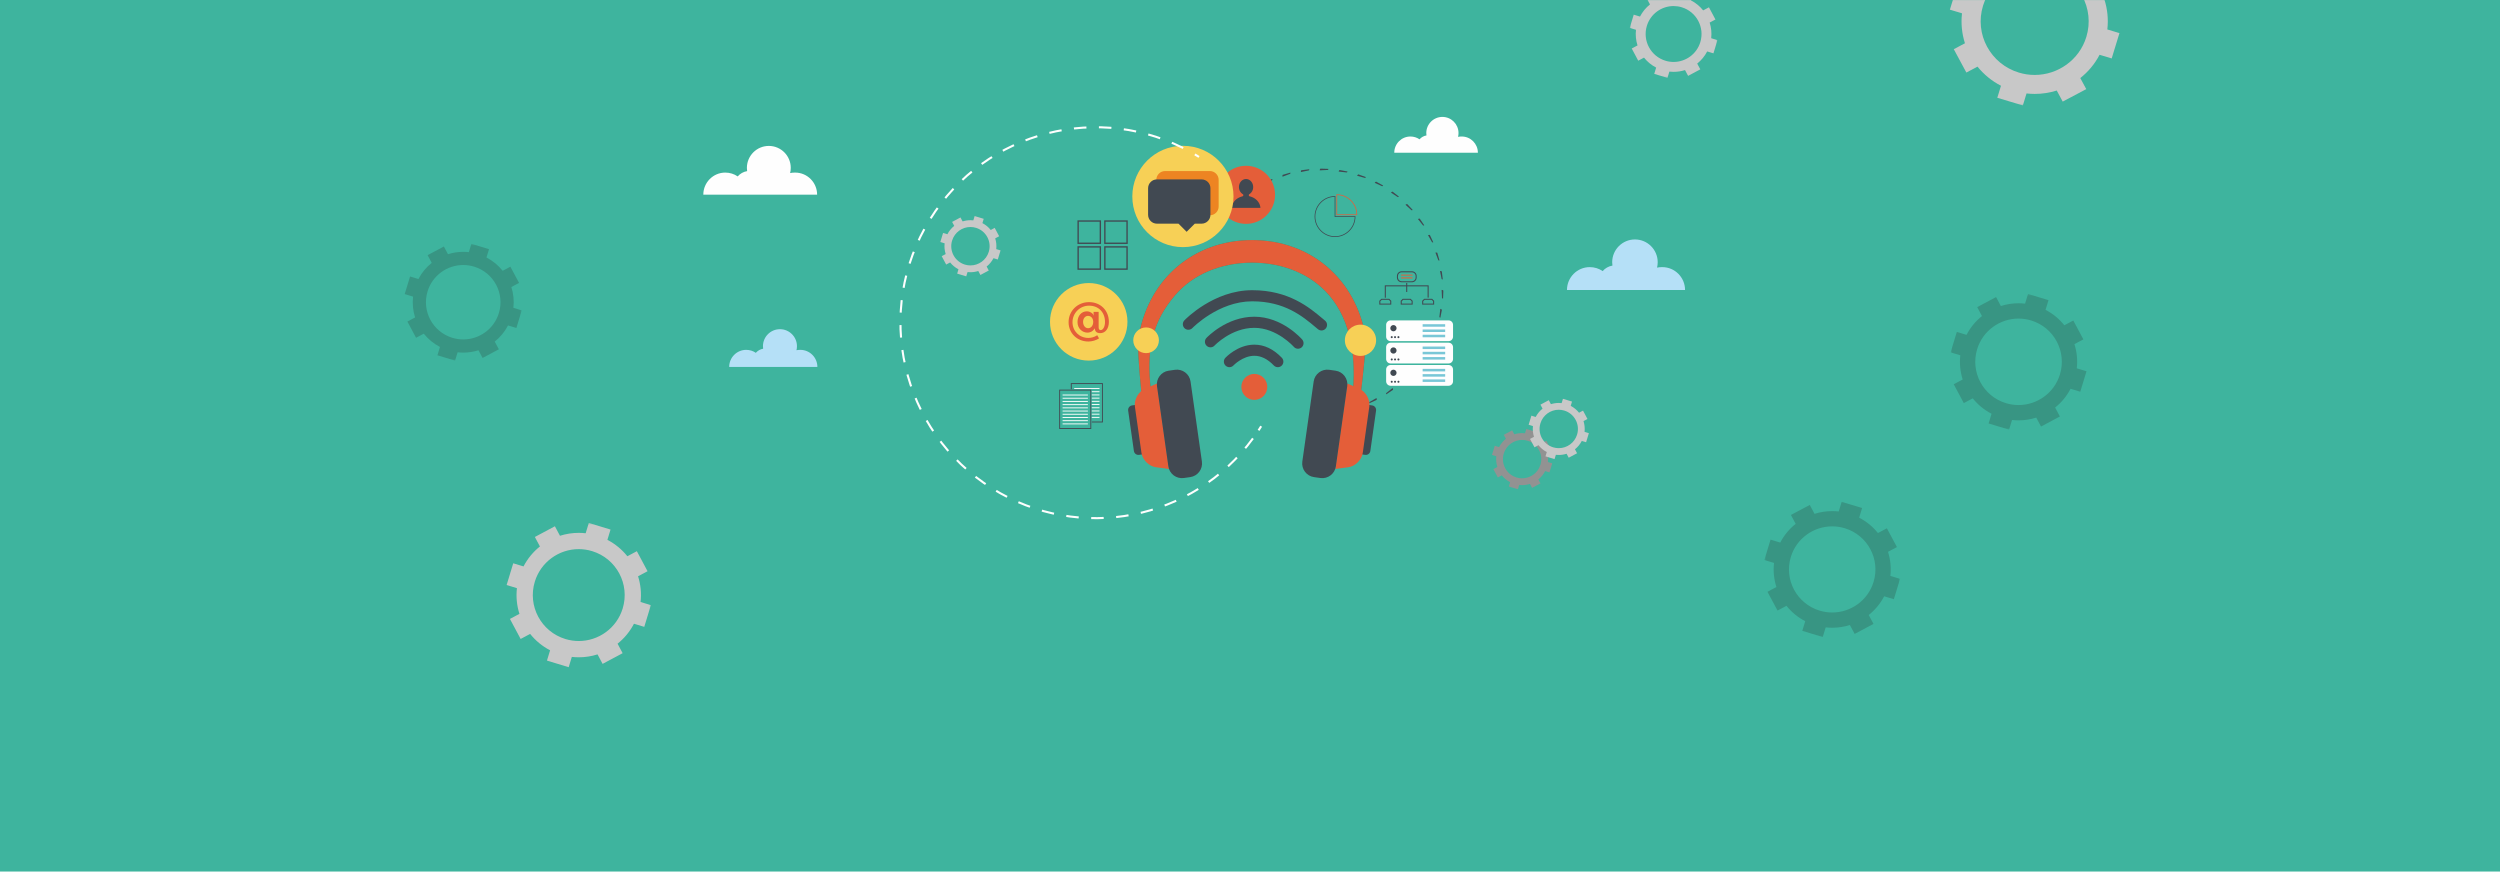 <?xml version="1.0" encoding="UTF-8"?>
<svg width="1440px" height="502px" viewBox="0 0 1440 502" version="1.1" xmlns="http://www.w3.org/2000/svg" xmlns:xlink="http://www.w3.org/1999/xlink" style="background: #FFFFFF;">
    <!-- Generator: Sketch 45.2 (43514) - http://www.bohemiancoding.com/sketch -->
    <title>Team - header</title>
    <desc>Created with Sketch.</desc>
    <defs>
        <polygon id="path-1" points="143.835 61.751 143.835 0.317 0.492 0.317 0.492 61.751 143.835 61.751"></polygon>
        <polygon id="path-3" points="51.26 0.455 0.714 0.455 0.714 45.861 51.26 45.861 51.26 0.455"></polygon>
        <polygon id="path-5" points="97.902 97.771 0.08 97.771 0.08 0.218 97.902 0.218"></polygon>
        <polygon id="path-7" points="0.119 0.435 0.119 67.731 81.53 67.731 81.53 0.435"></polygon>
        <polygon id="path-9" points="0.673 0.506 0.673 78.687 90.455 78.687 90.455 0.506"></polygon>
        <polygon id="path-11" points="0.258 77.931 78.438 77.931 78.438 0.05 0.258 0.05 0.258 77.931"></polygon>
    </defs>
    <g id="Page-1" stroke="none" stroke-width="1" fill="none" fill-rule="evenodd">
        <g id="Team---header">
            <g id="Header" transform="translate(0, -138)">
                <g id="Header-BG">
                    <rect id="Rectangle-Copy" fill="#3EB49E" x="0" y="137.558" width="1440" height="502.442"></rect>
                    <g id="Group-23" transform="translate(219, 137)">
                        <g id="Group-10" transform="translate(875, 0)">
                            <mask id="mask-2" fill="white">
                                <use xlink:href="#path-1"></use>
                            </mask>
                            <g id="Clip-9"></g>
                            <path d="M23.043,-477.407 L23.043,-477.407 L19.61,-483.784 L33.176,-490.968 L36.612,-484.588 C40.678,-485.869 44.963,-486.544 49.329,-486.541 L49.329,-475.615 C35.987,-475.622 23.651,-467.047 19.57,-453.734 C14.574,-437.437 23.846,-420.205 40.28,-415.251 C43.291,-414.344 46.334,-413.912 49.329,-413.912 L49.329,-402.984 C47.774,-402.986 46.206,-403.071 44.639,-403.251 L42.519,-396.33 L27.804,-400.769 L29.924,-407.686 C24.586,-410.426 20.023,-414.207 16.414,-418.693 L9.98,-415.293 L2.738,-428.747 L9.168,-432.154 C7.415,-437.622 6.794,-443.489 7.469,-449.412 L0.492,-451.516 L4.966,-466.109 L11.941,-464.006 C14.706,-469.298 18.513,-473.829 23.043,-477.407 L23.043,-477.407 Z M77.971,-28.461 C79.523,-28.461 81.089,-28.371 82.656,-28.196 L84.778,-35.117 L99.493,-30.678 L97.372,-23.759 C102.709,-21.022 107.276,-17.238 110.885,-12.751 L117.315,-16.154 L124.556,-2.7 L118.127,0.704 C119.877,6.178 120.503,12.042 119.828,17.966 L126.804,20.069 L122.331,34.663 L115.355,32.559 C112.591,37.856 108.78,42.381 104.254,45.961 L107.685,52.34 L94.118,59.521 L90.686,53.142 C86.618,54.424 82.334,55.101 77.971,55.097 L77.971,44.168 C91.31,44.174 103.648,35.6 107.726,22.288 C112.723,5.988 103.452,-11.241 87.016,-16.197 C84.005,-17.105 80.961,-17.535 77.971,-17.535 L77.971,-28.461 Z M51.684,-19.327 L51.684,-19.327 L48.252,-25.703 L61.818,-32.888 L65.254,-26.508 C69.32,-27.789 73.605,-28.463 77.971,-28.461 L77.971,-17.535 C64.629,-17.542 52.293,-8.967 48.212,4.347 C43.216,20.643 52.488,37.875 68.923,42.829 C71.933,43.736 74.976,44.168 77.971,44.168 L77.971,55.097 C76.416,55.095 74.848,55.009 73.281,54.829 L71.161,61.751 L56.446,57.311 L58.566,50.395 C53.228,47.654 48.665,43.873 45.056,39.387 L38.622,42.788 L31.38,29.333 L37.81,25.925 C36.058,20.458 35.436,14.591 36.111,8.668 L29.134,6.564 L33.608,-8.029 L40.583,-5.926 C43.348,-11.218 47.155,-15.748 51.684,-19.327 L51.684,-19.327 Z" id="Fill-8" fill="#C8C8C8" mask="url(#mask-2)"></path>
                        </g>
                        <g id="Group-13" transform="translate(719, 0)">
                            <mask id="mask-4" fill="white">
                                <use xlink:href="#path-3"></use>
                            </mask>
                            <g id="Clip-12"></g>
                            <path d="M25.986,-1.216 C26.791,-1.214 27.601,-1.169 28.411,-1.076 L29.511,-4.687 L37.126,-2.373 L36.029,1.237 C38.789,2.666 41.155,4.641 43.022,6.983 L46.35,5.208 L50.097,12.228 L46.769,14.004 C47.676,16.86 48,19.919 47.652,23.012 L51.26,24.11 L48.944,31.725 L45.337,30.625 C43.904,33.39 41.933,35.751 39.591,37.621 L41.367,40.95 L34.345,44.696 L32.569,41.368 C30.463,42.036 28.246,42.389 25.986,42.387 L25.986,36.686 C32.891,36.688 39.277,32.214 41.389,25.268 C43.973,16.763 39.175,7.772 30.67,5.185 C29.112,4.71 27.537,4.485 25.986,4.485 L25.986,-1.216 Z M12.385,3.552 L12.385,3.552 L10.609,0.225 L17.628,-3.524 L19.407,-0.196 C21.513,-0.864 23.728,-1.216 25.986,-1.216 L25.986,4.485 C19.085,4.485 12.701,8.956 10.587,15.905 C8.003,24.41 12.8,33.4 21.306,35.986 C22.865,36.459 24.439,36.685 25.986,36.686 L25.986,42.387 C25.182,42.387 24.374,42.34 23.561,42.249 L22.462,45.861 L14.847,43.544 L15.947,39.933 C13.184,38.503 10.821,36.532 8.954,34.189 L5.623,35.966 L1.878,28.943 L5.204,27.167 C4.297,24.312 3.976,21.251 4.324,18.159 L0.714,17.062 L3.029,9.445 L6.639,10.543 C8.069,7.782 10.04,5.421 12.385,3.552 L12.385,3.552 Z" id="Fill-11" fill="#C8C8C8" mask="url(#mask-4)"></path>
                        </g>
                        <g id="Group-16" transform="translate(58, 302)">
                            <mask id="mask-6" fill="white">
                                <use xlink:href="#path-5"></use>
                            </mask>
                            <g id="Clip-15"></g>
                            <path d="M56.36,5.927 C57.68,5.927 59.011,6.002 60.346,6.153 L62.151,0.218 L74.669,4.025 L72.864,9.959 C77.405,12.308 81.29,15.553 84.359,19.402 L89.83,16.482 L95.99,28.025 L90.521,30.944 C92.009,35.638 92.542,40.668 91.968,45.749 L97.902,47.554 L94.096,60.072 L88.163,58.268 C85.811,62.813 82.569,66.695 78.719,69.766 L81.638,75.238 L70.096,81.396 L67.177,75.924 C63.717,77.024 60.072,77.603 56.36,77.6 L56.36,68.227 C67.708,68.234 78.203,60.877 81.673,49.458 C85.924,35.475 78.036,20.697 64.055,16.447 C61.492,15.668 58.903,15.299 56.36,15.299 L56.36,5.927 Z M33.999,13.762 L33.999,13.762 L31.078,8.292 L42.619,2.13 L45.542,7.602 C49.001,6.502 52.646,5.925 56.36,5.927 L56.36,15.299 C45.01,15.292 34.517,22.649 31.045,34.068 C26.794,48.048 34.682,62.829 48.663,67.076 C51.224,67.855 53.813,68.227 56.36,68.227 L56.36,77.6 C55.037,77.597 53.704,77.523 52.37,77.373 L50.567,83.306 L38.049,79.501 L39.852,73.568 C35.312,71.218 31.43,67.974 28.36,64.127 L22.885,67.041 L16.725,55.501 L22.195,52.579 C20.705,47.889 20.176,42.856 20.75,37.777 L14.815,35.972 L18.621,23.454 L24.555,25.255 C26.906,20.716 30.145,16.831 33.999,13.762 L33.999,13.762 Z" id="Fill-14" fill="#C8C8C8" mask="url(#mask-6)"></path>
                        </g>
                        <g id="Group-19" transform="translate(0, 141)">
                            <mask id="mask-8" fill="white">
                                <use xlink:href="#path-7"></use>
                            </mask>
                            <g id="Clip-18"></g>
                            <path d="M47.819,5.059 C48.891,5.059 49.97,5.12 51.054,5.242 L52.518,0.435 L62.677,3.518 L61.212,8.325 C64.897,10.228 68.05,12.856 70.541,15.973 L74.98,13.608 L79.979,22.957 L75.541,25.321 C76.749,29.123 77.181,33.197 76.715,37.312 L81.53,38.774 L78.442,48.912 L73.627,47.451 C71.719,51.132 69.088,54.276 65.964,56.764 L68.332,61.196 L58.966,66.183 L56.597,61.751 C53.79,62.642 50.832,63.112 47.819,63.109 L47.819,55.517 C57.028,55.523 65.545,49.564 68.361,40.316 C71.811,28.99 65.409,17.022 54.064,13.579 C51.984,12.948 49.883,12.649 47.819,12.649 L47.819,5.059 Z M29.673,11.405 L29.673,11.405 L27.303,6.974 L36.668,1.984 L39.041,6.416 C41.848,5.525 44.805,5.058 47.819,5.059 L47.819,12.649 C38.609,12.644 30.094,18.603 27.276,27.851 C23.827,39.174 30.227,51.145 41.573,54.586 C43.652,55.217 45.752,55.517 47.819,55.517 L47.819,63.109 C46.746,63.106 45.664,63.047 44.582,62.925 L43.119,67.731 L32.96,64.649 L34.423,59.843 C30.739,57.94 27.588,55.312 25.098,52.197 L20.654,54.556 L15.656,45.21 L20.095,42.844 C18.885,39.045 18.456,34.969 18.922,30.855 L14.105,29.393 L17.194,19.255 L22.01,20.713 C23.918,17.037 26.547,13.891 29.673,11.405 L29.673,11.405 Z" id="Fill-17" fill="#389583" mask="url(#mask-8)"></path>
                        </g>
                        <g id="Group-19-Copy" transform="translate(949.5, 209.5) rotate(-180) translate(-949.5, -209.5) translate(904, 170)">
                            <mask id="mask-10" fill="white">
                                <use xlink:href="#path-9"></use>
                            </mask>
                            <g id="Clip-18"></g>
                            <path d="M51.317,5.877 C52.561,5.877 53.814,5.948 55.072,6.09 L56.772,0.506 L68.567,4.087 L66.866,9.672 C71.144,11.882 74.804,14.935 77.696,18.557 L82.85,15.809 L88.654,26.67 L83.501,29.417 C84.904,33.834 85.405,38.567 84.864,43.348 L90.455,45.046 L86.87,56.824 L81.28,55.126 C79.064,59.403 76.01,63.056 72.382,65.946 L75.132,71.095 L64.258,76.889 L61.508,71.74 C58.248,72.775 54.814,73.321 51.317,73.318 L51.317,64.498 C62.008,64.504 71.896,57.582 75.166,46.838 C79.17,33.68 71.739,19.775 58.567,15.776 C56.152,15.043 53.713,14.696 51.317,14.696 L51.317,5.877 Z M30.25,13.25 L30.25,13.25 L27.499,8.102 L38.371,2.305 L41.125,7.453 C44.384,6.419 47.818,5.876 51.317,5.877 L51.317,14.696 C40.624,14.69 30.738,21.612 27.467,32.357 C23.462,45.51 30.893,59.419 44.066,63.416 C46.479,64.149 48.917,64.498 51.317,64.498 L51.317,73.318 C50.071,73.315 48.815,73.245 47.558,73.104 L45.86,78.687 L34.066,75.107 L35.764,69.523 C31.487,67.312 27.829,64.26 24.938,60.64 L19.779,63.382 L13.976,52.523 L19.13,49.774 C17.725,45.361 17.227,40.626 17.768,35.846 L12.176,34.148 L15.762,22.369 L21.353,24.064 C23.568,19.793 26.62,16.138 30.25,13.25 L30.25,13.25 Z" id="Fill-17" fill="#389583" mask="url(#mask-10)"></path>
                        </g>
                        <g id="Group-22" transform="translate(797, 290)">
                            <mask id="mask-12" fill="white">
                                <use xlink:href="#path-11"></use>
                            </mask>
                            <g id="Clip-21"></g>
                            <path d="M39.349,5.401 C40.592,5.401 41.844,5.472 43.1,5.613 L44.798,0.05 L56.577,3.618 L54.879,9.181 C59.151,11.382 62.807,14.424 65.695,18.032 L70.843,15.294 L76.639,26.114 L71.493,28.85 C72.894,33.25 73.394,37.965 72.854,42.727 L78.438,44.419 L74.857,56.152 L69.274,54.461 C67.062,58.721 64.011,62.36 60.388,65.239 L63.135,70.368 L52.275,76.14 L49.528,71.011 C46.272,72.041 42.843,72.585 39.349,72.582 L39.349,63.796 C50.028,63.802 59.902,56.906 63.168,46.204 C67.168,33.097 59.745,19.245 46.59,15.261 C44.178,14.531 41.743,14.185 39.349,14.185 L39.349,5.401 Z M18.309,12.745 L18.309,12.745 L15.562,7.617 L26.42,1.842 L29.171,6.971 C32.426,5.94 35.855,5.4 39.349,5.401 L39.349,14.185 C28.67,14.179 18.797,21.075 15.529,31.778 C11.53,44.882 18.952,58.736 32.107,62.718 C34.517,63.448 36.953,63.796 39.349,63.796 L39.349,72.582 C38.105,72.579 36.851,72.51 35.596,72.369 L33.899,77.931 L22.121,74.364 L23.816,68.802 C19.544,66.6 15.892,63.559 13.004,59.953 L7.852,62.684 L2.056,51.868 L7.203,49.129 C5.801,44.733 5.303,40.016 5.843,35.255 L0.258,33.563 L3.84,21.829 L9.423,23.518 C11.636,19.263 14.684,15.622 18.309,12.745 L18.309,12.745 Z" id="Fill-20" fill="#389583" mask="url(#mask-12)"></path>
                        </g>
                    </g>
                    <g id="Group-168" transform="translate(405, 205)">
                        <path d="M327.838,36.15 C327.907,36.291 327.903,36.704 327.786,36.761 C326.853,37.304 325.141,38.341 323.772,39.068 C323.725,39.09 323.69,39.079 323.667,39.033 C323.564,38.819 323.502,38.092 323.619,38.034 C325.552,37.148 326.919,36.482 327.745,36.081 C327.792,36.057 327.803,36.081 327.826,36.127 L327.838,36.15 Z" id="Fill-24" fill="#414952"></path>
                        <path d="M338.273,32.519 C338.318,32.673 338.248,33.078 338.125,33.116 C337.118,33.502 335.264,34.26 333.799,34.761 C333.749,34.773 333.715,34.757 333.7,34.707 C333.631,34.482 333.684,33.751 333.81,33.713 C335.858,33.143 337.313,32.703 338.192,32.436 C338.243,32.421 338.25,32.444 338.264,32.497 L338.273,32.519 Z" id="Fill-26" fill="#414952"></path>
                        <path d="M349.149,30.584 C349.17,30.741 349.038,31.132 348.909,31.151 C347.855,31.372 345.904,31.828 344.379,32.091 C344.326,32.094 344.297,32.076 344.29,32.022 C344.256,31.789 344.424,31.073 344.555,31.059 C346.667,30.822 348.174,30.611 349.083,30.489 C349.135,30.481 349.138,30.507 349.146,30.557 L349.149,30.584 Z" id="Fill-28" fill="#414952"></path>
                        <path d="M360.17,30.37 C360.166,30.527 359.975,30.894 359.844,30.89 C358.769,30.948 356.771,31.093 355.222,31.116 C355.17,31.116 355.145,31.09 355.145,31.036 C355.15,30.802 355.427,30.121 355.557,30.125 C357.68,30.216 359.2,30.248 360.118,30.267 C360.171,30.267 360.171,30.294 360.17,30.347 L360.17,30.37 Z" id="Fill-30" fill="#414952"></path>
                        <path d="M371.14,31.881 C371.112,32.038 370.866,32.366 370.737,32.344 C369.665,32.233 367.67,32.064 366.137,31.842 C366.086,31.835 366.065,31.804 366.073,31.751 C366.115,31.522 366.493,30.894 366.622,30.917 C368.705,31.341 370.203,31.609 371.106,31.77 C371.157,31.778 371.152,31.804 371.143,31.858 L371.14,31.881 Z" id="Fill-32" fill="#414952"></path>
                        <path d="M381.705,35.101 C381.654,35.25 381.359,35.537 381.235,35.495 C380.194,35.212 378.251,34.73 376.772,34.272 C376.723,34.257 376.706,34.222 376.723,34.172 C376.802,33.95 377.273,33.392 377.396,33.433 C379.386,34.183 380.823,34.68 381.691,34.983 C381.739,35.002 381.731,35.025 381.713,35.074 L381.705,35.101 Z" id="Fill-34" fill="#414952"></path>
                        <path d="M391.637,39.947 C391.561,40.088 391.227,40.326 391.111,40.261 C390.127,39.821 388.284,39.037 386.894,38.352 C386.849,38.326 386.838,38.291 386.864,38.246 C386.975,38.035 387.529,37.56 387.645,37.622 C389.491,38.674 390.831,39.397 391.64,39.833 C391.687,39.856 391.674,39.879 391.648,39.925 L391.637,39.947 Z" id="Fill-36" fill="#414952"></path>
                        <path d="M400.687,46.3 C400.592,46.426 400.223,46.606 400.118,46.53 C399.215,45.937 397.518,44.878 396.256,43.978 C396.213,43.949 396.209,43.91 396.24,43.868 C396.383,43.68 397.004,43.298 397.11,43.375 C398.767,44.706 399.978,45.631 400.71,46.186 C400.751,46.216 400.735,46.239 400.703,46.282 L400.687,46.3 Z" id="Fill-38" fill="#414952"></path>
                        <path d="M408.628,53.981 C408.514,54.092 408.123,54.214 408.031,54.118 C407.231,53.395 405.72,52.08 404.612,50.997 C404.575,50.959 404.577,50.921 404.615,50.886 C404.785,50.722 405.459,50.439 405.548,50.535 C406.979,52.107 408.032,53.208 408.667,53.874 C408.704,53.908 408.685,53.927 408.646,53.966 L408.628,53.981 Z" id="Fill-40" fill="#414952"></path>
                        <path d="M415.281,62.817 C415.152,62.908 414.744,62.966 414.67,62.858 C413.993,62.021 412.705,60.483 411.779,59.241 C411.75,59.198 411.757,59.16 411.798,59.133 C411.994,58.995 412.703,58.823 412.777,58.929 C413.946,60.709 414.814,61.96 415.337,62.716 C415.368,62.758 415.345,62.775 415.303,62.804 L415.281,62.817 Z" id="Fill-42" fill="#414952"></path>
                        <path d="M420.464,72.584 C420.323,72.654 419.912,72.65 419.856,72.531 C419.319,71.595 418.286,69.877 417.568,68.504 C417.544,68.454 417.558,68.42 417.604,68.397 C417.818,68.293 418.545,68.233 418.602,68.351 C419.478,70.294 420.138,71.663 420.536,72.493 C420.558,72.539 420.536,72.551 420.489,72.573 L420.464,72.584 Z" id="Fill-44" fill="#414952"></path>
                        <path d="M424.047,83.046 C423.895,83.092 423.491,83.023 423.454,82.897 C423.07,81.886 422.322,80.028 421.828,78.556 C421.814,78.506 421.831,78.475 421.881,78.46 C422.107,78.39 422.836,78.448 422.873,78.574 C423.433,80.625 423.868,82.085 424.132,82.965 C424.147,83.015 424.122,83.023 424.071,83.038 L424.047,83.046 Z" id="Fill-46" fill="#414952"></path>
                        <path d="M425.935,93.954 C425.781,93.973 425.391,93.84 425.375,93.71 C425.154,92.654 424.71,90.699 424.453,89.169 C424.446,89.115 424.469,89.089 424.52,89.082 C424.755,89.047 425.465,89.22 425.483,89.349 C425.712,91.464 425.912,92.975 426.034,93.886 C426.04,93.939 426.014,93.943 425.963,93.95 L425.935,93.954 Z" id="Fill-48" fill="#414952"></path>
                        <path d="M426.104,104.989 C425.948,104.985 425.584,104.791 425.587,104.661 C425.534,103.581 425.396,101.581 425.38,100.032 C425.381,99.978 425.407,99.951 425.46,99.956 C425.697,99.959 426.371,100.238 426.37,100.369 C426.267,102.494 426.232,104.018 426.211,104.935 C426.209,104.989 426.183,104.989 426.13,104.989 L426.104,104.989 Z" id="Fill-50" fill="#414952"></path>
                        <path d="M424.549,115.967 C424.394,115.936 424.067,115.691 424.09,115.561 C424.205,114.486 424.382,112.49 424.609,110.956 C424.618,110.906 424.649,110.883 424.699,110.894 C424.932,110.937 425.556,111.315 425.533,111.445 C425.1,113.53 424.826,115.026 424.662,115.932 C424.652,115.982 424.626,115.978 424.575,115.971 L424.549,115.967 Z" id="Fill-52" fill="#414952"></path>
                        <path d="M421.289,126.538 C421.141,126.485 420.856,126.19 420.899,126.067 C421.181,125.024 421.672,123.08 422.137,121.604 C422.155,121.554 422.19,121.539 422.237,121.554 C422.461,121.635 423.017,122.109 422.973,122.231 C422.216,124.221 421.71,125.658 421.405,126.523 C421.387,126.573 421.363,126.566 421.313,126.546 L421.289,126.538 Z" id="Fill-54" fill="#FEFEFE"></path>
                        <path d="M416.408,136.459 C416.269,136.384 416.034,136.047 416.098,135.932 C416.541,134.949 417.33,133.105 418.024,131.717 C418.049,131.671 418.083,131.663 418.131,131.686 C418.338,131.801 418.812,132.356 418.748,132.471 C417.689,134.317 416.963,135.656 416.525,136.464 C416.501,136.509 416.477,136.498 416.432,136.472 L416.408,136.459 Z" id="Fill-56" fill="#FEFEFE"></path>
                        <path d="M402.324,153.416 C402.216,153.301 402.097,152.907 402.192,152.815 C402.916,152.019 404.237,150.513 405.322,149.407 C405.361,149.369 405.397,149.369 405.432,149.407 C405.595,149.579 405.876,150.256 405.78,150.344 C404.204,151.775 403.1,152.822 402.435,153.454 C402.396,153.492 402.379,153.473 402.344,153.434 L402.324,153.416 Z" id="Fill-58" fill="#FEFEFE"></path>
                        <path d="M393.474,160.04 C393.386,159.91 393.327,159.505 393.436,159.428 C394.277,158.755 395.815,157.469 397.06,156.549 C397.103,156.518 397.14,156.525 397.169,156.571 C397.302,156.763 397.473,157.478 397.365,157.55 C395.586,158.712 394.332,159.577 393.575,160.098 C393.534,160.128 393.518,160.106 393.489,160.064 L393.474,160.04 Z" id="Fill-60" fill="#414952"></path>
                        <path d="M383.703,165.189 C383.635,165.047 383.644,164.637 383.761,164.58 C384.698,164.045 386.418,163.019 387.792,162.304 C387.839,162.281 387.875,162.293 387.897,162.342 C387.999,162.553 388.055,163.284 387.938,163.341 C385.997,164.209 384.624,164.867 383.795,165.261 C383.749,165.284 383.737,165.261 383.714,165.211 L383.703,165.189 Z" id="Fill-62" fill="#414952"></path>
                        <path d="M373.229,168.738 C373.186,168.584 373.258,168.179 373.384,168.145 C374.393,167.762 376.253,167.025 377.723,166.535 C377.772,166.519 377.805,166.539 377.82,166.589 C377.887,166.815 377.829,167.545 377.702,167.583 C375.65,168.133 374.19,168.562 373.31,168.821 C373.259,168.837 373.252,168.81 373.238,168.76 L373.229,168.738 Z" id="Fill-64" fill="#FEFEFE"></path>
                        <path d="M362.336,170.581 C362.318,170.425 362.45,170.038 362.581,170.02 C363.637,169.805 365.592,169.369 367.12,169.117 C367.173,169.109 367.201,169.132 367.208,169.186 C367.239,169.419 367.065,170.13 366.934,170.145 C364.82,170.367 363.312,170.563 362.403,170.677 C362.349,170.685 362.346,170.662 362.34,170.608 L362.336,170.581 Z" id="Fill-66" fill="#FEFEFE"></path>
                        <path d="M351.291,170.704 C351.296,170.547 351.489,170.184 351.62,170.188 C352.698,170.138 354.695,170.008 356.243,170 C356.296,170 356.321,170.026 356.32,170.081 C356.313,170.318 356.032,170.991 355.9,170.987 C353.779,170.876 352.259,170.834 351.34,170.811 C351.289,170.807 351.289,170.78 351.291,170.731 L351.291,170.704 Z" id="Fill-68" fill="#FEFEFE"></path>
                        <path d="M295.959,64.151 C296.095,64.227 296.329,64.568 296.265,64.683 C295.814,65.662 295.008,67.498 294.304,68.879 C294.278,68.925 294.243,68.936 294.197,68.909 C293.992,68.795 293.522,68.233 293.584,68.117 C294.66,66.282 295.397,64.951 295.841,64.147 C295.867,64.101 295.89,64.113 295.936,64.14 L295.959,64.151 Z" id="Fill-70" fill="#FEFEFE"></path>
                        <path d="M302.41,55.17 C302.534,55.27 302.711,55.64 302.631,55.744 C302.03,56.643 300.948,58.326 300.037,59.58 C300.005,59.623 299.968,59.626 299.926,59.596 C299.74,59.451 299.364,58.823 299.444,58.72 C300.794,57.075 301.731,55.875 302.296,55.148 C302.328,55.109 302.348,55.125 302.389,55.155 L302.41,55.17 Z" id="Fill-72" fill="#FEFEFE"></path>
                        <path d="M310.181,47.31 C310.289,47.425 310.406,47.823 310.309,47.911 C309.577,48.702 308.246,50.201 307.151,51.296 C307.113,51.334 307.075,51.331 307.038,51.292 C306.879,51.12 306.604,50.442 306.7,50.351 C308.289,48.936 309.4,47.899 310.072,47.272 C310.11,47.233 310.128,47.253 310.164,47.291 L310.181,47.31 Z" id="Fill-74" fill="#FEFEFE"></path>
                        <path d="M319.086,40.762 C319.173,40.896 319.227,41.301 319.119,41.374 C318.271,42.043 316.722,43.313 315.47,44.224 C315.426,44.254 315.391,44.246 315.36,44.204 C315.228,44.006 315.064,43.294 315.172,43.222 C316.962,42.075 318.222,41.221 318.982,40.705 C319.026,40.678 319.04,40.697 319.071,40.743 L319.086,40.762 Z" id="Fill-76" fill="#FEFEFE"></path>
                        <path d="M257.457,50.45 C257.425,50.634 257.137,51.02 256.986,50.994 C255.725,50.863 253.379,50.664 251.578,50.404 C251.518,50.396 251.493,50.359 251.503,50.298 C251.552,50.026 251.996,49.287 252.147,49.318 C254.596,49.815 256.356,50.129 257.419,50.321 C257.478,50.328 257.473,50.359 257.462,50.42 L257.457,50.45 Z" id="Fill-78" fill="#FEFEFE"></path>
                        <path d="M269.875,54.233 C269.815,54.409 269.469,54.746 269.324,54.696 C268.101,54.367 265.816,53.802 264.079,53.261 C264.019,53.239 264,53.2 264.021,53.144 C264.111,52.879 264.666,52.221 264.812,52.274 C267.151,53.155 268.838,53.743 269.859,54.096 C269.916,54.118 269.907,54.145 269.886,54.206 L269.875,54.233 Z" id="Fill-80" fill="#FEFEFE"></path>
                        <path d="M281.548,59.932 C281.461,60.093 281.067,60.373 280.93,60.3 C279.774,59.783 277.607,58.861 275.975,58.054 C275.922,58.023 275.908,57.982 275.938,57.928 C276.07,57.683 276.72,57.125 276.855,57.197 C279.027,58.433 280.601,59.282 281.553,59.795 C281.606,59.821 281.592,59.852 281.563,59.906 L281.548,59.932 Z" id="Fill-82" fill="#FEFEFE"></path>
                        <path d="M292.185,67.398 C292.074,67.543 291.641,67.758 291.517,67.666 C290.456,66.973 288.461,65.723 286.977,64.667 C286.927,64.634 286.922,64.587 286.959,64.537 C287.126,64.319 287.858,63.868 287.98,63.96 C289.929,65.524 291.353,66.607 292.211,67.26 C292.261,67.299 292.242,67.326 292.205,67.372 L292.185,67.398 Z" id="Fill-84" fill="#FEFEFE"></path>
                        <path d="M272.223,207.128 C272.145,206.963 272.153,206.478 272.293,206.412 C273.392,205.785 275.414,204.581 277.029,203.739 C277.086,203.712 277.126,203.728 277.153,203.781 C277.273,204.034 277.34,204.89 277.2,204.96 C274.92,205.977 273.307,206.749 272.333,207.216 C272.277,207.242 272.264,207.212 272.236,207.158 L272.223,207.128 Z" id="Fill-86" fill="#FEFEFE"></path>
                        <polygon id="Fill-88" fill="#414952" points="394.984 124.5 400.849 124.5 400.849 119.443 394.984 119.443"></polygon>
                        <polygon id="Fill-90" fill="#414952" points="395.229 137.959 400.687 137.959 400.687 132.818 395.229 132.818"></polygon>
                        <polygon id="Fill-91" fill="#414952" points="395.392 150.519 401.257 150.519 401.257 144.645 395.392 144.645"></polygon>
                        <polygon id="Fill-92" fill="#414952" points="394.733 128.481 401.931 128.481 401.931 125.57 394.733 125.57"></polygon>
                        <polygon id="Fill-93" fill="#414952" points="395.763 141.291 402.962 141.291 402.962 138.38 395.763 138.38"></polygon>
                        <polygon id="Fill-94" fill="#414952" points="395.426 153.844 402.624 153.844 402.624 150.933 395.426 150.933"></polygon>
                        <polygon id="Fill-95" fill="#79C7D7" points="412.589 127.785 428.783 127.785 428.783 118.36 412.589 118.36"></polygon>
                        <polygon id="Fill-96" fill="#79C7D7" points="413.696 141.092 428.369 141.092 428.369 131.805 413.696 131.805"></polygon>
                        <polygon id="Fill-97" fill="#79C7D7" points="413.004 153.706 429.06 153.706 429.06 144.974 413.004 144.974"></polygon>
                        <path d="M414.438,121.21 L427.418,121.21 L427.418,119.753 L414.438,119.753 L414.438,121.21 Z M414.438,124.247 L427.418,124.247 L427.418,122.786 L414.438,122.786 L414.438,124.247 Z M414.438,127.284 L427.418,127.284 L427.418,125.823 L414.438,125.823 L414.438,127.284 Z M400.503,127.778 C400.178,127.778 399.916,127.518 399.916,127.192 C399.916,126.867 400.178,126.604 400.503,126.604 C400.827,126.604 401.089,126.867 401.089,127.192 C401.089,127.518 400.827,127.778 400.503,127.778 L400.503,127.778 Z M397.621,123.842 C396.625,123.842 395.816,123.035 395.816,122.036 C395.818,121.038 396.625,120.227 397.621,120.227 C398.618,120.227 399.426,121.038 399.426,122.036 C399.426,123.035 398.618,123.842 397.621,123.842 L397.621,123.842 Z M398.546,127.778 C398.222,127.778 397.959,127.518 397.959,127.192 C397.959,126.867 398.222,126.604 398.546,126.604 C398.871,126.604 399.133,126.867 399.133,127.192 C399.133,127.518 398.871,127.778 398.546,127.778 L398.546,127.778 Z M396.641,127.778 C396.317,127.778 396.055,127.518 396.055,127.192 C396.055,126.867 396.317,126.604 396.641,126.604 C396.966,126.604 397.228,126.867 397.228,127.192 C397.228,127.518 396.966,127.778 396.641,127.778 L396.641,127.778 Z M429.369,117.534 L395.997,117.534 C394.57,117.534 393.413,118.693 393.413,120.12 L393.413,126.914 C393.413,128.344 394.57,129.499 395.997,129.499 L429.369,129.499 C430.795,129.499 431.953,128.344 431.953,126.913 L431.953,120.12 C431.953,118.693 430.795,117.534 429.369,117.534 L429.369,117.534 Z" id="Fill-98" fill="#FEFEFE"></path>
                        <path d="M414.438,134.065 L427.418,134.065 L427.418,132.604 L414.438,132.604 L414.438,134.065 Z M414.438,137.099 L427.418,137.099 L427.418,135.637 L414.438,135.637 L414.438,137.099 Z M414.438,140.136 L427.418,140.136 L427.418,138.674 L414.438,138.674 L414.438,140.136 Z M400.503,140.629 C400.178,140.629 399.916,140.369 399.916,140.044 C399.916,139.718 400.178,139.455 400.503,139.455 C400.827,139.455 401.089,139.718 401.089,140.044 C401.089,140.369 400.827,140.629 400.503,140.629 L400.503,140.629 Z M397.621,136.693 C396.625,136.693 395.816,135.886 395.816,134.887 C395.818,133.889 396.625,133.078 397.621,133.078 C398.618,133.078 399.426,133.889 399.426,134.887 C399.426,135.886 398.618,136.693 397.621,136.693 L397.621,136.693 Z M398.546,140.629 C398.222,140.629 397.959,140.369 397.959,140.044 C397.959,139.718 398.222,139.455 398.546,139.455 C398.871,139.455 399.133,139.718 399.133,140.044 C399.133,140.369 398.871,140.629 398.546,140.629 L398.546,140.629 Z M396.641,140.629 C396.317,140.629 396.055,140.369 396.055,140.044 C396.055,139.718 396.317,139.455 396.641,139.455 C396.966,139.455 397.228,139.718 397.228,140.044 C397.228,140.369 396.966,140.629 396.641,140.629 L396.641,140.629 Z M429.369,130.386 L395.997,130.386 C394.57,130.386 393.413,131.546 393.413,132.971 L393.413,139.764 C393.413,141.195 394.57,142.354 395.997,142.354 L429.369,142.354 C430.795,142.354 431.953,141.195 431.953,139.765 L431.953,132.971 C431.953,131.545 430.795,130.386 429.369,130.386 L429.369,130.386 Z" id="Fill-99" fill="#FEFEFE"></path>
                        <path d="M414.438,146.917 L427.418,146.917 L427.418,145.456 L414.438,145.456 L414.438,146.917 Z M414.438,149.95 L427.418,149.95 L427.418,148.489 L414.438,148.489 L414.438,149.95 Z M414.438,152.987 L427.418,152.987 L427.418,151.525 L414.438,151.525 L414.438,152.987 Z M400.503,153.484 C400.178,153.484 399.916,153.22 399.916,152.896 C399.916,152.57 400.178,152.307 400.503,152.307 C400.827,152.307 401.089,152.571 401.089,152.896 C401.089,153.22 400.827,153.484 400.503,153.484 L400.503,153.484 Z M397.621,149.544 C396.625,149.544 395.816,148.737 395.816,147.739 C395.818,146.741 396.625,145.93 397.621,145.93 C398.618,145.93 399.426,146.741 399.426,147.739 C399.426,148.737 398.618,149.544 397.621,149.544 L397.621,149.544 Z M398.546,153.484 C398.222,153.484 397.959,153.22 397.959,152.896 C397.959,152.57 398.222,152.307 398.546,152.307 C398.871,152.307 399.133,152.571 399.133,152.896 C399.133,153.22 398.871,153.484 398.546,153.484 L398.546,153.484 Z M396.641,153.484 C396.317,153.484 396.055,153.22 396.055,152.896 C396.055,152.57 396.317,152.307 396.641,152.307 C396.966,152.307 397.228,152.571 397.228,152.896 C397.228,153.22 396.966,153.484 396.641,153.484 L396.641,153.484 Z M429.369,143.237 L395.997,143.237 C394.57,143.237 393.413,144.397 393.413,145.828 L393.413,152.616 C393.413,154.046 394.57,155.205 395.997,155.205 L429.369,155.205 C430.795,155.205 431.953,154.047 431.953,152.616 L431.953,145.828 C431.953,144.397 430.795,143.237 429.369,143.237 L429.369,143.237 Z" id="Fill-100" fill="#FEFEFE"></path>
                        <path d="M205.627,179.548 L223.041,179.548 L223.041,157.962 L205.627,157.962 L205.627,179.548 Z M205.096,180.08 L223.573,180.08 L223.573,157.43 L205.096,157.43 L205.096,180.08 Z" id="Fill-101" fill="#414952"></path>
                        <polygon id="Fill-102" fill="#FEFEFE" points="207.05 160.796 221.619 160.796 221.619 160.264 207.05 160.264"></polygon>
                        <polygon id="Fill-103" fill="#FEFEFE" points="207.05 177.427 221.619 177.427 221.619 176.893 207.05 176.893"></polygon>
                        <polygon id="Fill-104" fill="#FEFEFE" points="207.05 162.642 221.619 162.642 221.619 162.11 207.05 162.11"></polygon>
                        <polygon id="Fill-105" fill="#FEFEFE" points="207.05 164.492 221.619 164.492 221.619 163.958 207.05 163.958"></polygon>
                        <polygon id="Fill-106" fill="#FEFEFE" points="207.05 171.884 221.619 171.884 221.619 171.349 207.05 171.349"></polygon>
                        <polygon id="Fill-107" fill="#FEFEFE" points="207.05 173.73 221.619 173.73 221.619 173.198 207.05 173.198"></polygon>
                        <polygon id="Fill-108" fill="#FEFEFE" points="207.05 175.578 221.619 175.578 221.619 175.046 207.05 175.046"></polygon>
                        <polygon id="Fill-109" fill="#FEFEFE" points="207.05 166.34 221.619 166.34 221.619 165.808 207.05 165.808"></polygon>
                        <polygon id="Fill-110" fill="#FEFEFE" points="207.05 168.186 221.619 168.186 221.619 167.655 207.05 167.655"></polygon>
                        <polygon id="Fill-111" fill="#FEFEFE" points="207.05 170.034 221.619 170.034 221.619 169.502 207.05 169.502"></polygon>
                        <polygon id="Fill-112" fill="#414952" points="211.783 153.681 211.783 157.184 212.315 157.184 212.315 154.212 229.729 154.212 229.729 175.799 223.874 175.799 223.874 176.334 230.262 176.334 230.262 153.681"></polygon>
                        <polygon id="Fill-113" fill="#FEFEFE" points="213.739 157.045 228.307 157.045 228.307 156.514 213.739 156.514"></polygon>
                        <polygon id="Fill-114" fill="#FEFEFE" points="223.874 173.678 228.307 173.678 228.307 173.147 223.874 173.147"></polygon>
                        <polygon id="Fill-115" fill="#FEFEFE" points="223.874 158.896 228.307 158.896 228.307 158.364 223.874 158.364"></polygon>
                        <polygon id="Fill-116" fill="#FEFEFE" points="223.874 160.743 228.307 160.743 228.307 160.212 223.874 160.212"></polygon>
                        <polygon id="Fill-117" fill="#FEFEFE" points="223.874 168.134 228.307 168.134 228.307 167.603 223.874 167.603"></polygon>
                        <polygon id="Fill-118" fill="#FEFEFE" points="223.874 169.985 228.307 169.985 228.307 169.449 223.874 169.449"></polygon>
                        <polygon id="Fill-119" fill="#FEFEFE" points="223.874 171.831 228.307 171.831 228.307 171.299 223.874 171.299"></polygon>
                        <polygon id="Fill-120" fill="#FEFEFE" points="223.874 162.59 228.307 162.59 228.307 162.058 223.874 162.058"></polygon>
                        <polygon id="Fill-121" fill="#FEFEFE" points="223.874 164.44 228.307 164.44 228.307 163.905 223.874 163.905"></polygon>
                        <polygon id="Fill-122" fill="#FEFEFE" points="223.874 166.287 228.307 166.287 228.307 165.755 223.874 165.755"></polygon>
                        <path d="M216.401,72.727 L228.406,72.727 L228.406,60.705 L216.401,60.705 L216.401,72.727 Z M215.616,73.511 L229.188,73.511 L229.188,59.92 L215.616,59.92 L215.616,73.511 Z" id="Fill-123" fill="#414952"></path>
                        <path d="M231.789,72.727 L243.794,72.727 L243.794,60.705 L231.789,60.705 L231.789,72.727 Z M231.006,73.511 L244.578,73.511 L244.578,59.92 L231.006,59.92 L231.006,73.511 Z" id="Fill-124" fill="#414952"></path>
                        <path d="M216.401,87.624 L228.406,87.624 L228.406,75.602 L216.401,75.602 L216.401,87.624 Z M215.616,88.409 L229.188,88.409 L229.188,74.818 L215.616,74.818 L215.616,88.409 Z" id="Fill-125" fill="#414952"></path>
                        <path d="M231.789,87.624 L243.794,87.624 L243.794,75.602 L231.789,75.602 L231.789,87.624 Z M231.006,88.409 L244.578,88.409 L244.578,74.818 L231.006,74.818 L231.006,88.409 Z" id="Fill-126" fill="#414952"></path>
                        <path d="M275.784,45.769 L293.278,45.769 L293.278,31.548 L275.784,31.548 L275.784,45.769 Z M273.727,50.921 L295.748,50.921 L295.748,29.486 L273.727,29.486 L273.727,50.921 Z M275.349,46.205 L275.784,46.205 L293.278,46.205 L293.716,46.205 L293.716,45.769 L293.716,31.548 L293.716,31.108 L293.278,31.108 L275.784,31.108 L275.349,31.108 L275.349,31.548 L275.349,45.769 L275.349,46.205 Z M274.164,50.481 L295.31,50.481 L295.31,29.926 L274.164,29.926 L274.164,50.481 Z" id="Fill-127" fill="#FEFEFE"></path>
                        <path d="M280.156,34.103 C279.214,34.103 278.449,34.871 278.449,35.813 C278.449,36.758 279.214,37.523 280.156,37.523 C281.099,37.523 281.864,36.758 281.864,35.813 C281.864,34.871 281.099,34.103 280.156,34.103 M280.156,34.543 C280.856,34.543 281.426,35.113 281.426,35.813 C281.426,36.516 280.856,37.086 280.156,37.086 C279.455,37.086 278.887,36.516 278.887,35.813 C278.887,35.113 279.455,34.543 280.156,34.543" id="Fill-128" fill="#FEFEFE"></path>
                        <path d="M288.457,35.465 L286.213,38.93 L283.827,37.289 L281.864,40.203 L280.156,39.117 L277.889,42.628 L277.889,42.816 L292.477,42.816 L288.457,35.465 Z M288.424,36.318 L291.739,42.376 L278.57,42.376 L280.288,39.718 L281.629,40.575 L281.988,40.8 L282.226,40.449 L283.943,37.901 L285.964,39.289 L286.334,39.546 L286.579,39.167 L288.424,36.318 Z" id="Fill-129" fill="#FEFEFE"></path>
                        <polygon id="Fill-130" fill="#414952" points="393.236 97.947 404.966 97.947 404.966 101.18 405.57 101.18 405.57 97.947 417.301 97.947 417.301 104.427 417.905 104.427 417.905 97.343 405.57 97.343 405.57 95.993 404.966 95.993 404.966 97.343 392.632 97.343 392.632 104.484 393.236 104.484"></polygon>
                        <path d="M420.464,107.858 L414.773,107.858 L414.773,106.53 L415.599,105.704 L419.639,105.704 L420.464,106.53 L420.464,107.858 Z M419.89,105.1 L419.728,105.1 L415.509,105.1 L415.347,105.1 L414.168,106.281 L414.168,108.462 L414.471,108.462 L420.766,108.462 L421.068,108.462 L421.068,106.281 L419.89,105.1 Z" id="Fill-131" fill="#414952"></path>
                        <path d="M395.768,107.858 L390.077,107.858 L390.077,106.53 L390.901,105.704 L394.942,105.704 L395.768,106.53 L395.768,107.858 Z M395.031,105.1 L390.813,105.1 L390.652,105.1 L389.472,106.281 L389.472,108.462 L389.774,108.462 L396.07,108.462 L396.372,108.462 L396.372,106.281 L395.193,105.1 L395.031,105.1 Z" id="Fill-132" fill="#414952"></path>
                        <path d="M408.097,107.858 L402.406,107.858 L402.406,106.53 L403.232,105.704 L407.273,105.704 L408.097,106.53 L408.097,107.858 Z M407.361,105.1 L403.143,105.1 L402.981,105.1 L401.802,106.281 L401.802,108.462 L402.105,108.462 L408.4,108.462 L408.702,108.462 L408.702,106.281 L407.522,105.1 L407.361,105.1 Z" id="Fill-133" fill="#414952"></path>
                        <path d="M400.229,91.97 C400.229,90.799 401.178,89.85 402.344,89.85 L408.284,89.85 C409.45,89.85 410.397,90.8 410.397,91.97 L410.397,92.876 C410.397,94.042 409.45,94.991 408.284,94.991 L402.344,94.991 C401.178,94.991 400.229,94.042 400.229,92.876 L400.229,91.97 Z M402.344,95.599 L408.284,95.599 C409.783,95.599 411.001,94.375 411.001,92.876 L411.001,91.97 C411.001,90.466 409.783,89.246 408.284,89.246 L402.344,89.246 C400.845,89.246 399.624,90.467 399.624,91.97 L399.624,92.876 C399.624,94.375 400.845,95.599 402.344,95.599 L402.344,95.599 Z" id="Fill-134" fill="#414952"></path>
                        <path d="M402.214,91.758 L408.411,91.758 C408.579,91.758 408.714,91.625 408.714,91.457 C408.714,91.293 408.579,91.155 408.411,91.155 L402.214,91.155 C402.048,91.155 401.913,91.293 401.913,91.457 C401.913,91.625 402.048,91.758 402.214,91.758" id="Fill-135" fill="#E45E39"></path>
                        <path d="M402.214,93.384 L408.411,93.384 C408.579,93.384 408.714,93.247 408.714,93.082 C408.714,92.915 408.579,92.776 408.411,92.776 L402.214,92.776 C402.048,92.776 401.913,92.915 401.913,93.082 C401.913,93.247 402.048,93.384 402.214,93.384" id="Fill-136" fill="#E45E39"></path>
                        <path d="M363.756,46.381 C357.603,46.495 352.633,51.544 352.633,57.733 C352.633,63.994 357.719,69.085 363.972,69.085 C370.152,69.085 375.193,64.108 375.31,57.951 L363.756,57.951 L363.756,46.381 Z M363.972,69.521 C357.481,69.521 352.199,64.231 352.199,57.733 C352.199,51.231 357.481,45.94 363.972,45.94 L364.189,45.94 L364.189,46.159 L364.189,57.515 L375.745,57.515 L375.745,57.733 C375.745,64.231 370.463,69.521 363.972,69.521 L363.972,69.521 Z" id="Fill-137" fill="#414952"></path>
                        <path d="M365.202,56.501 L376.322,56.501 C376.208,50.413 371.281,45.482 365.202,45.368 L365.202,56.501 Z M376.757,56.934 L364.767,56.934 L364.767,44.931 L364.985,44.931 C371.476,44.931 376.757,50.217 376.757,56.719 L376.757,56.934 Z" id="Fill-138" fill="#E45E39"></path>
                        <path d="M381.527,126.712 C375.903,93.917 350.168,71.317 316.216,71.274 C281.551,71.317 255.455,94.878 250.583,128.783 C250.037,132.548 251.855,156.677 253.399,166.765 L258.485,161.745 C254.258,134.129 259.376,117.632 271.834,103.093 C282.142,91.067 297.894,84.399 316.216,84.273 C334.538,84.399 350.286,91.067 360.597,103.093 C373.054,117.632 377.41,139.91 373.179,167.526 L377.652,168.21 C379.196,158.126 382.279,131.119 381.527,126.712" id="Fill-139" fill="#039F80"></path>
                        <path d="M373.621,133.218 C375.232,143.388 375.116,154.889 373.179,167.525 L377.652,168.211 C378.868,160.263 381.037,141.824 381.535,132.199 C378.891,132.783 376.327,133.166 373.621,133.218" id="Fill-140" fill="#E45E39"></path>
                        <path d="M381.602,127.438 C381.585,127.158 381.56,126.908 381.527,126.713 C375.903,93.916 350.168,71.317 316.217,71.275 C282.667,71.316 257.143,93.385 251.122,125.542 C252.74,125.647 254.363,125.877 255.952,126.115 C256.982,126.271 258.076,126.391 259.176,126.537 C261.545,117.589 265.827,110.104 271.834,103.093 C282.142,91.068 297.894,84.399 316.217,84.272 C334.538,84.399 350.286,91.068 360.597,103.093 C366.735,110.255 370.895,119.3 373.039,129.929 C375.908,129.156 378.764,128.321 381.602,127.438" id="Fill-141" fill="#E45E39"></path>
                        <path d="M257.953,132.322 C257.286,132.205 256.627,132.091 255.989,131.987 C254.164,131.69 252.315,131.427 250.485,131.097 C250.487,138.389 252.048,157.942 253.399,166.765 L258.485,161.745 C256.72,150.215 256.606,140.642 257.953,132.322" id="Fill-142" fill="#E45E39"></path>
                        <path d="M256.37,191.593 C256.576,193.026 255.572,194.371 254.136,194.571 L251.096,195.005 C249.662,195.212 248.324,194.2 248.12,192.767 L244.821,169.503 C244.615,168.066 245.622,166.724 247.055,166.521 L250.094,166.087 C251.528,165.884 252.866,166.892 253.071,168.329 L256.37,191.593 Z" id="Fill-143" fill="#414952"></path>
                        <path d="M262.538,129.001 C262.538,124.916 259.227,121.6 255.144,121.6 C251.062,121.6 247.751,124.916 247.751,129.001 C247.751,133.094 251.062,136.41 255.144,136.41 C259.227,136.41 262.538,133.094 262.538,129.001" id="Fill-144" fill="#F7D056"></path>
                        <path d="M261.374,153.97 C261.178,154.036 260.989,154.074 260.792,154.162 L254.429,156.952 C250.713,158.584 248.135,163.208 248.707,167.235 L252.485,193.862 C253.056,197.887 256.818,201.612 260.841,202.139 L267.727,203.05 C267.943,203.078 268.131,203.058 268.339,203.066 L261.374,153.97 Z" id="Fill-145" fill="#E45E39"></path>
                        <path d="M287.297,198.87 C287.911,203.174 284.889,207.202 280.592,207.811 L276.899,208.337 C272.602,208.946 268.582,205.928 267.972,201.622 L261.427,155.463 C260.814,151.159 263.831,147.135 268.131,146.522 L271.823,145.995 C276.123,145.383 280.141,148.413 280.751,152.716 L287.297,198.87 Z" id="Fill-146" fill="#414952"></path>
                        <path d="M376.061,191.593 C375.855,193.026 376.864,194.371 378.294,194.571 L381.338,195.005 C382.766,195.212 384.109,194.2 384.315,192.767 L387.616,169.503 C387.813,168.066 386.811,166.724 385.377,166.521 L382.34,166.087 C380.905,165.884 379.566,166.892 379.361,168.329 L376.061,191.593 Z" id="Fill-147" fill="#414952"></path>
                        <path d="M369.65,129.001 C369.65,124.03 373.682,120 378.646,120 C383.616,120 387.638,124.03 387.638,129.001 C387.638,133.975 383.616,138.01 378.646,138.01 C373.682,138.01 369.65,133.975 369.65,129.001" id="Fill-148" fill="#F7D056"></path>
                        <path d="M371.057,153.97 C371.252,154.036 371.442,154.074 371.637,154.162 L378.001,156.952 C381.717,158.584 384.294,163.208 383.723,167.235 L379.951,193.862 C379.377,197.887 375.615,201.612 371.591,202.139 L364.7,203.05 C364.489,203.078 364.299,203.058 364.091,203.066 L371.057,153.97 Z" id="Fill-149" fill="#E45E39"></path>
                        <path d="M345.134,198.87 C344.524,203.174 347.539,207.202 351.838,207.811 L355.53,208.337 C359.831,208.946 363.848,205.928 364.46,201.622 L371.008,155.463 C371.618,151.159 368.6,147.135 364.299,146.522 L360.611,145.995 C356.312,145.383 352.29,148.413 351.677,152.716 L345.134,198.87 Z" id="Fill-150" fill="#414952"></path>
                        <path d="M324.968,155.861 C324.968,159.993 321.616,163.345 317.488,163.345 C313.36,163.345 310.017,159.993 310.017,155.861 C310.017,151.725 313.36,148.374 317.488,148.374 C321.616,148.374 324.968,151.725 324.968,155.861" id="Fill-151" fill="#E45E39"></path>
                        <path d="M303.142,144.497 C302.365,144.497 301.581,144.212 300.962,143.636 C299.668,142.43 299.599,140.402 300.803,139.107 C301.093,138.8 307.904,131.592 317.379,131.523 L317.516,131.523 C323.22,131.523 328.539,134.063 333.333,139.075 C334.558,140.352 334.518,142.38 333.245,143.604 C331.965,144.829 329.943,144.786 328.718,143.51 C325.147,139.78 321.334,137.901 317.419,137.932 C310.78,137.98 305.538,143.42 305.49,143.476 C304.857,144.153 304.004,144.497 303.142,144.497" id="Fill-152" fill="#414952"></path>
                        <path d="M342.65,133.873 C341.748,133.873 340.861,133.5 340.229,132.766 C340.138,132.661 330.54,121.836 317.489,121.836 C304.277,121.836 294.666,131.949 294.569,132.051 C293.367,133.342 291.337,133.409 290.049,132.198 C288.756,130.988 288.695,128.96 289.897,127.67 C290.366,127.17 301.54,115.427 317.489,115.427 C333.521,115.427 344.598,128.034 345.065,128.573 C346.221,129.911 346.076,131.935 344.742,133.093 C344.138,133.617 343.386,133.873 342.65,133.873" id="Fill-153" fill="#414952"></path>
                        <path d="M356.178,123.352 C355.462,123.352 354.733,123.11 354.133,122.613 L352.854,121.541 C345.327,115.219 335.006,106.559 316.278,106.559 C296.848,106.559 281.957,121.812 281.814,121.966 C280.582,123.24 278.559,123.278 277.287,122.053 C276.014,120.825 275.98,118.796 277.203,117.521 C277.886,116.811 294.157,100.152 316.278,100.152 C337.339,100.152 349.153,110.068 356.969,116.631 L358.227,117.684 C359.59,118.816 359.776,120.835 358.64,122.197 C358.008,122.958 357.099,123.352 356.178,123.352" id="Fill-154" fill="#414952"></path>
                        <path d="M244.413,118.369 C244.413,130.705 234.427,140.704 222.108,140.704 C209.79,140.704 199.804,130.705 199.804,118.369 C199.804,106.034 209.79,96.034 222.108,96.034 C234.427,96.034 244.413,106.034 244.413,118.369" id="Fill-155" fill="#F7D056"></path>
                        <path d="M222.285,107.02 C215.68,107.02 210.504,112.095 210.504,118.573 C210.504,124.928 215.417,129.718 221.932,129.718 C224.004,129.718 226.54,128.961 228.05,127.905 L227.004,126.082 C225.365,127.234 223.325,127.648 221.932,127.648 C216.703,127.648 212.761,123.747 212.761,118.573 C212.761,113.33 217.033,109.063 222.285,109.063 C227.786,109.063 231.483,112.853 231.483,118.492 C231.483,121.05 230.379,123.131 229.024,123.131 C228.474,123.131 227.817,122.864 227.817,121.595 L227.817,112.627 L224.906,112.627 L224.906,114.803 L224.52,113.95 C224.444,113.784 223.178,112.327 221.008,112.327 C217.898,112.327 215.639,114.932 215.639,118.519 C215.639,122.327 218.548,124.602 221.361,124.602 C222.494,124.602 224.097,124.239 225.299,122.512 L225.589,122.094 L225.719,122.951 C226.107,124.56 227.554,124.902 228.699,124.902 C231.698,124.902 233.714,122.293 233.714,118.411 C233.714,111.811 228.907,107.02 222.285,107.02 M221.715,122.043 L221.715,122.043 C220.081,122.043 218.848,120.469 218.848,118.383 C218.848,116.421 220.069,114.941 221.688,114.941 C223.455,114.941 224.689,116.367 224.689,118.411 C224.689,120.549 223.467,122.043 221.715,122.043" id="Fill-156" fill="#E45E39"></path>
                        <path d="M329.436,45.22 C329.436,54.46 321.956,61.95 312.728,61.95 C303.502,61.95 296.022,54.46 296.022,45.22 C296.022,35.98 303.502,28.49 312.728,28.49 C321.956,28.49 329.436,35.98 329.436,45.22" id="Fill-157" fill="#E45E39"></path>
                        <path d="M314.652,46.026 C314.569,45.986 314.497,45.931 314.44,45.851 C314.278,45.629 314.236,45.258 314.389,45.02 C314.469,44.894 314.612,44.856 314.729,44.778 C314.85,44.699 314.969,44.619 315.081,44.53 C315.31,44.349 315.52,44.145 315.708,43.922 C316.099,43.459 316.395,42.917 316.583,42.341 C316.753,41.825 316.836,41.281 316.836,40.738 C316.836,38.179 314.998,36.104 312.727,36.104 C310.459,36.104 308.619,38.179 308.619,40.738 C308.619,41.973 309.064,43.21 309.917,44.112 C310.121,44.329 310.348,44.525 310.596,44.694 C310.72,44.78 310.866,44.832 310.984,44.928 C311.174,45.084 311.189,45.306 311.147,45.534 C311.11,45.734 310.999,45.95 310.806,46.037 C310.536,46.16 310.208,46.201 309.925,46.293 C309.617,46.392 309.313,46.506 309.015,46.636 C308.431,46.889 307.874,47.205 307.363,47.586 C306.449,48.269 305.677,49.149 305.156,50.171 C304.752,50.963 304.508,51.834 304.446,52.721 L321.009,52.721 C321.02,52.721 320.914,51.967 320.9,51.898 C320.847,51.624 320.774,51.354 320.686,51.089 C320.508,50.562 320.265,50.058 319.966,49.589 C319.353,48.625 318.509,47.819 317.544,47.213 C317.057,46.905 316.535,46.647 315.994,46.444 C315.721,46.34 315.441,46.249 315.157,46.173 C314.994,46.129 314.808,46.104 314.652,46.026" id="Fill-158" fill="#414952"></path>
                        <path d="M305.501,46.164 C305.501,62.281 292.454,75.347 276.358,75.347 C260.263,75.347 247.216,62.281 247.216,46.164 C247.216,30.047 260.263,16.982 276.358,16.982 C292.454,16.982 305.501,30.047 305.501,46.164" id="Fill-159" fill="#F7D056"></path>
                        <path d="M291.852,31.518 L266.124,31.518 C263.311,31.518 261.031,33.802 261.031,36.618 L261.031,51.917 C261.031,54.733 263.311,57.017 266.124,57.017 L278.544,57.017 L283.23,61.709 L287.914,57.017 L291.852,57.017 C294.664,57.017 296.944,54.733 296.944,51.917 L296.944,36.618 C296.944,33.802 294.664,31.518 291.852,31.518" id="Fill-160" fill="#ED8422"></path>
                        <path d="M287.12,36.334 L261.392,36.334 C258.579,36.334 256.3,38.617 256.3,41.435 L256.3,56.733 C256.3,59.549 258.579,61.833 261.392,61.833 L273.812,61.833 L278.498,66.525 L283.184,61.833 L287.12,61.833 C289.933,61.833 292.212,59.549 292.212,56.733 L292.212,41.435 C292.212,38.617 289.933,36.334 287.12,36.334" id="Fill-161" fill="#414952"></path>
                        <path d="M471.738,182.466 C472.29,182.468 472.846,182.498 473.402,182.56 L474.157,180.08 L479.383,181.671 L478.63,184.151 C480.524,185.133 482.148,186.49 483.429,188.099 L485.713,186.88 L488.284,191.705 L486,192.924 C486.622,194.886 486.844,196.99 486.606,199.116 L489.082,199.871 L487.494,205.103 L485.017,204.347 C484.036,206.249 482.681,207.871 481.074,209.155 L482.292,211.443 L477.473,214.019 L476.254,211.731 C474.81,212.189 473.287,212.433 471.738,212.43 L471.738,208.513 C476.476,208.513 480.859,205.44 482.307,200.666 C484.081,194.821 480.788,188.642 474.951,186.864 C473.882,186.538 472.8,186.382 471.738,186.382 L471.738,182.466 Z M462.402,185.741 L462.402,185.741 L461.185,183.456 L466.002,180.877 L467.222,183.164 C468.667,182.706 470.189,182.466 471.738,182.466 L471.738,186.382 C467,186.382 462.619,189.456 461.169,194.231 C459.395,200.074 462.688,206.253 468.525,208.032 C469.596,208.357 470.676,208.512 471.738,208.513 L471.738,212.43 C471.186,212.43 470.63,212.398 470.074,212.337 L469.319,214.817 L464.094,213.226 L464.847,210.746 C462.951,209.76 461.331,208.408 460.047,206.797 L457.763,208.019 L455.192,203.192 L457.475,201.973 C456.855,200.01 456.632,197.904 456.873,195.779 L454.393,195.027 L455.982,189.793 L458.461,190.545 C459.443,188.649 460.796,187.024 462.402,185.741 L462.402,185.741 Z" id="Fill-162" fill="#929292"></path>
                        <path d="M492.84,165.098 C493.392,165.099 493.948,165.13 494.504,165.192 L495.259,162.712 L500.485,164.302 L499.732,166.782 C501.626,167.765 503.25,169.122 504.531,170.731 L506.815,169.512 L509.386,174.337 L507.101,175.556 C507.724,177.518 507.946,179.622 507.707,181.748 L510.184,182.502 L508.596,187.735 L506.119,186.978 C505.138,188.88 503.783,190.503 502.176,191.787 L503.394,194.074 L498.575,196.65 L497.356,194.363 C495.912,194.821 494.389,195.064 492.84,195.062 L492.84,191.145 C497.578,191.145 501.961,188.071 503.409,183.298 C505.183,177.453 501.89,171.274 496.053,169.496 C494.984,169.17 493.902,169.014 492.84,169.014 L492.84,165.098 Z M483.504,168.373 L483.504,168.373 L482.287,166.088 L487.104,163.509 L488.324,165.796 C489.769,165.338 491.29,165.098 492.84,165.098 L492.84,169.014 C488.102,169.014 483.721,172.087 482.271,176.862 C480.497,182.706 483.79,188.885 489.626,190.664 C490.698,190.989 491.778,191.143 492.84,191.145 L492.84,195.062 C492.288,195.062 491.732,195.03 491.176,194.968 L490.421,197.448 L485.196,195.858 L485.949,193.378 C484.053,192.392 482.433,191.04 481.149,189.428 L478.864,190.65 L476.294,185.823 L478.577,184.604 C477.957,182.642 477.734,180.536 477.975,178.411 L475.495,177.659 L477.084,172.425 L479.563,173.177 C480.544,171.281 481.897,169.656 483.504,168.373 L483.504,168.373 Z" id="Fill-163" fill="#C8C8C8"></path>
                        <path d="M153.972,59.836 C154.524,59.838 155.08,59.868 155.636,59.93 L156.392,57.45 L161.617,59.04 L160.864,61.52 C162.759,62.503 164.382,63.86 165.663,65.469 L167.947,64.25 L170.518,69.075 L168.234,70.294 C168.856,72.256 169.078,74.36 168.84,76.487 L171.316,77.24 L169.728,82.473 L167.251,81.717 C166.27,83.619 164.915,85.242 163.308,86.525 L164.526,88.812 L159.708,91.388 L158.489,89.101 C157.044,89.56 155.522,89.802 153.972,89.8 L153.972,85.883 C158.71,85.883 163.093,82.81 164.541,78.036 C166.316,72.191 163.022,66.012 157.186,64.234 C156.117,63.908 155.035,63.752 153.972,63.752 L153.972,59.836 Z M144.636,63.111 L144.636,63.111 L143.419,60.826 L148.237,58.247 L149.457,60.535 C150.901,60.076 152.423,59.836 153.972,59.836 L153.972,63.752 C149.234,63.752 144.853,66.826 143.403,71.6 C141.629,77.444 144.923,83.623 150.759,85.402 C151.83,85.727 152.911,85.881 153.972,85.883 L153.972,89.8 C153.42,89.8 152.864,89.768 152.308,89.706 L151.553,92.186 L146.328,90.596 L147.081,88.116 C145.185,87.13 143.565,85.778 142.281,84.166 L139.997,85.388 L137.426,80.561 L139.709,79.342 C139.089,77.38 138.866,75.274 139.107,73.149 L136.628,72.398 L138.216,67.163 L140.695,67.915 C141.677,66.019 143.03,64.394 144.636,63.111 L144.636,63.111 Z" id="Fill-164" fill="#C8C8C8"></path>
                        <path d="M510.683,86.862 C513.446,86.862 516.005,87.682 518.12,89.145 C519.554,87.513 521.526,86.353 523.763,85.983 C523.671,85.352 523.621,84.707 523.621,84.05 C523.621,76.806 529.491,70.922 536.728,70.922 C543.967,70.922 549.837,76.8 549.837,84.044 C549.837,85.114 549.705,86.152 549.463,87.149 C550.432,86.915 551.445,86.862 552.483,86.862 C559.724,86.862 565.591,92.793 565.591,100.052 L497.576,100.052 C497.576,92.793 503.444,86.862 510.683,86.862" id="Fill-165" fill="#B5E0F7"></path>
                        <path d="M24.796,134.518 C26.86,134.518 28.772,135.131 30.352,136.224 C31.423,135.005 32.896,134.138 34.567,133.861 C34.498,133.39 34.461,132.908 34.461,132.418 C34.461,127.006 38.845,122.611 44.251,122.611 C49.659,122.611 54.044,127.002 54.044,132.414 C54.044,133.212 53.946,133.988 53.765,134.732 C54.488,134.558 55.245,134.518 56.021,134.518 C61.43,134.518 65.812,138.948 65.812,144.371 L15.005,144.371 C15.005,138.948 19.388,134.518 24.796,134.518" id="Fill-165-Copy" fill="#B5E0F7"></path>
                        <path d="M12.741,32.412 C15.404,32.412 17.87,33.203 19.909,34.613 C21.29,33.04 23.191,31.922 25.347,31.565 C25.258,30.957 25.21,30.335 25.21,29.702 C25.21,22.721 30.867,17.05 37.842,17.05 C44.819,17.05 50.476,22.715 50.476,29.697 C50.476,30.728 50.349,31.728 50.116,32.688 C51.049,32.464 52.026,32.412 53.027,32.412 C60.005,32.412 65.66,38.128 65.66,45.125 L0.109,45.125 C0.109,38.128 5.763,32.412 12.741,32.412" id="Fill-166" fill="#FEFEFE"></path>
                        <path d="M407.381,11.63 C409.337,11.63 411.149,12.21 412.647,13.246 C413.662,12.091 415.059,11.27 416.643,11.007 C416.577,10.561 416.541,10.104 416.541,9.638 C416.541,4.509 420.697,0.343 425.823,0.343 C430.949,0.343 435.105,4.506 435.105,9.635 C435.105,10.392 435.011,11.127 434.841,11.832 C435.526,11.667 436.244,11.63 436.979,11.63 C442.106,11.63 446.26,15.83 446.26,20.969 L398.099,20.969 C398.099,15.83 402.254,11.63 407.381,11.63" id="Fill-167" fill="#FEFEFE"></path>
                        <g id="Group-7" transform="translate(113.416, 6.006)" stroke="#FEFEFE" stroke-width="1.2">
                            <path d="M208.031,172.495 C207.533,173.296 207.024,174.087 206.509,174.871" id="Stroke-1"></path>
                            <path d="M203.292,179.506 C168.836,226.6 103.391,239.784 53.137,208.365 C0.473,175.439 -15.565,105.995 17.317,53.259 C49.197,2.127 115.359,-14.526 167.357,14.518" id="Stroke-3" stroke-dasharray="7.199,7.199"></path>
                            <path d="M169.802,15.924 C170.608,16.401 171.411,16.889 172.211,17.389" id="Stroke-5"></path>
                        </g>
                    </g>
                </g>
            </g>
        </g>
    </g>
</svg>